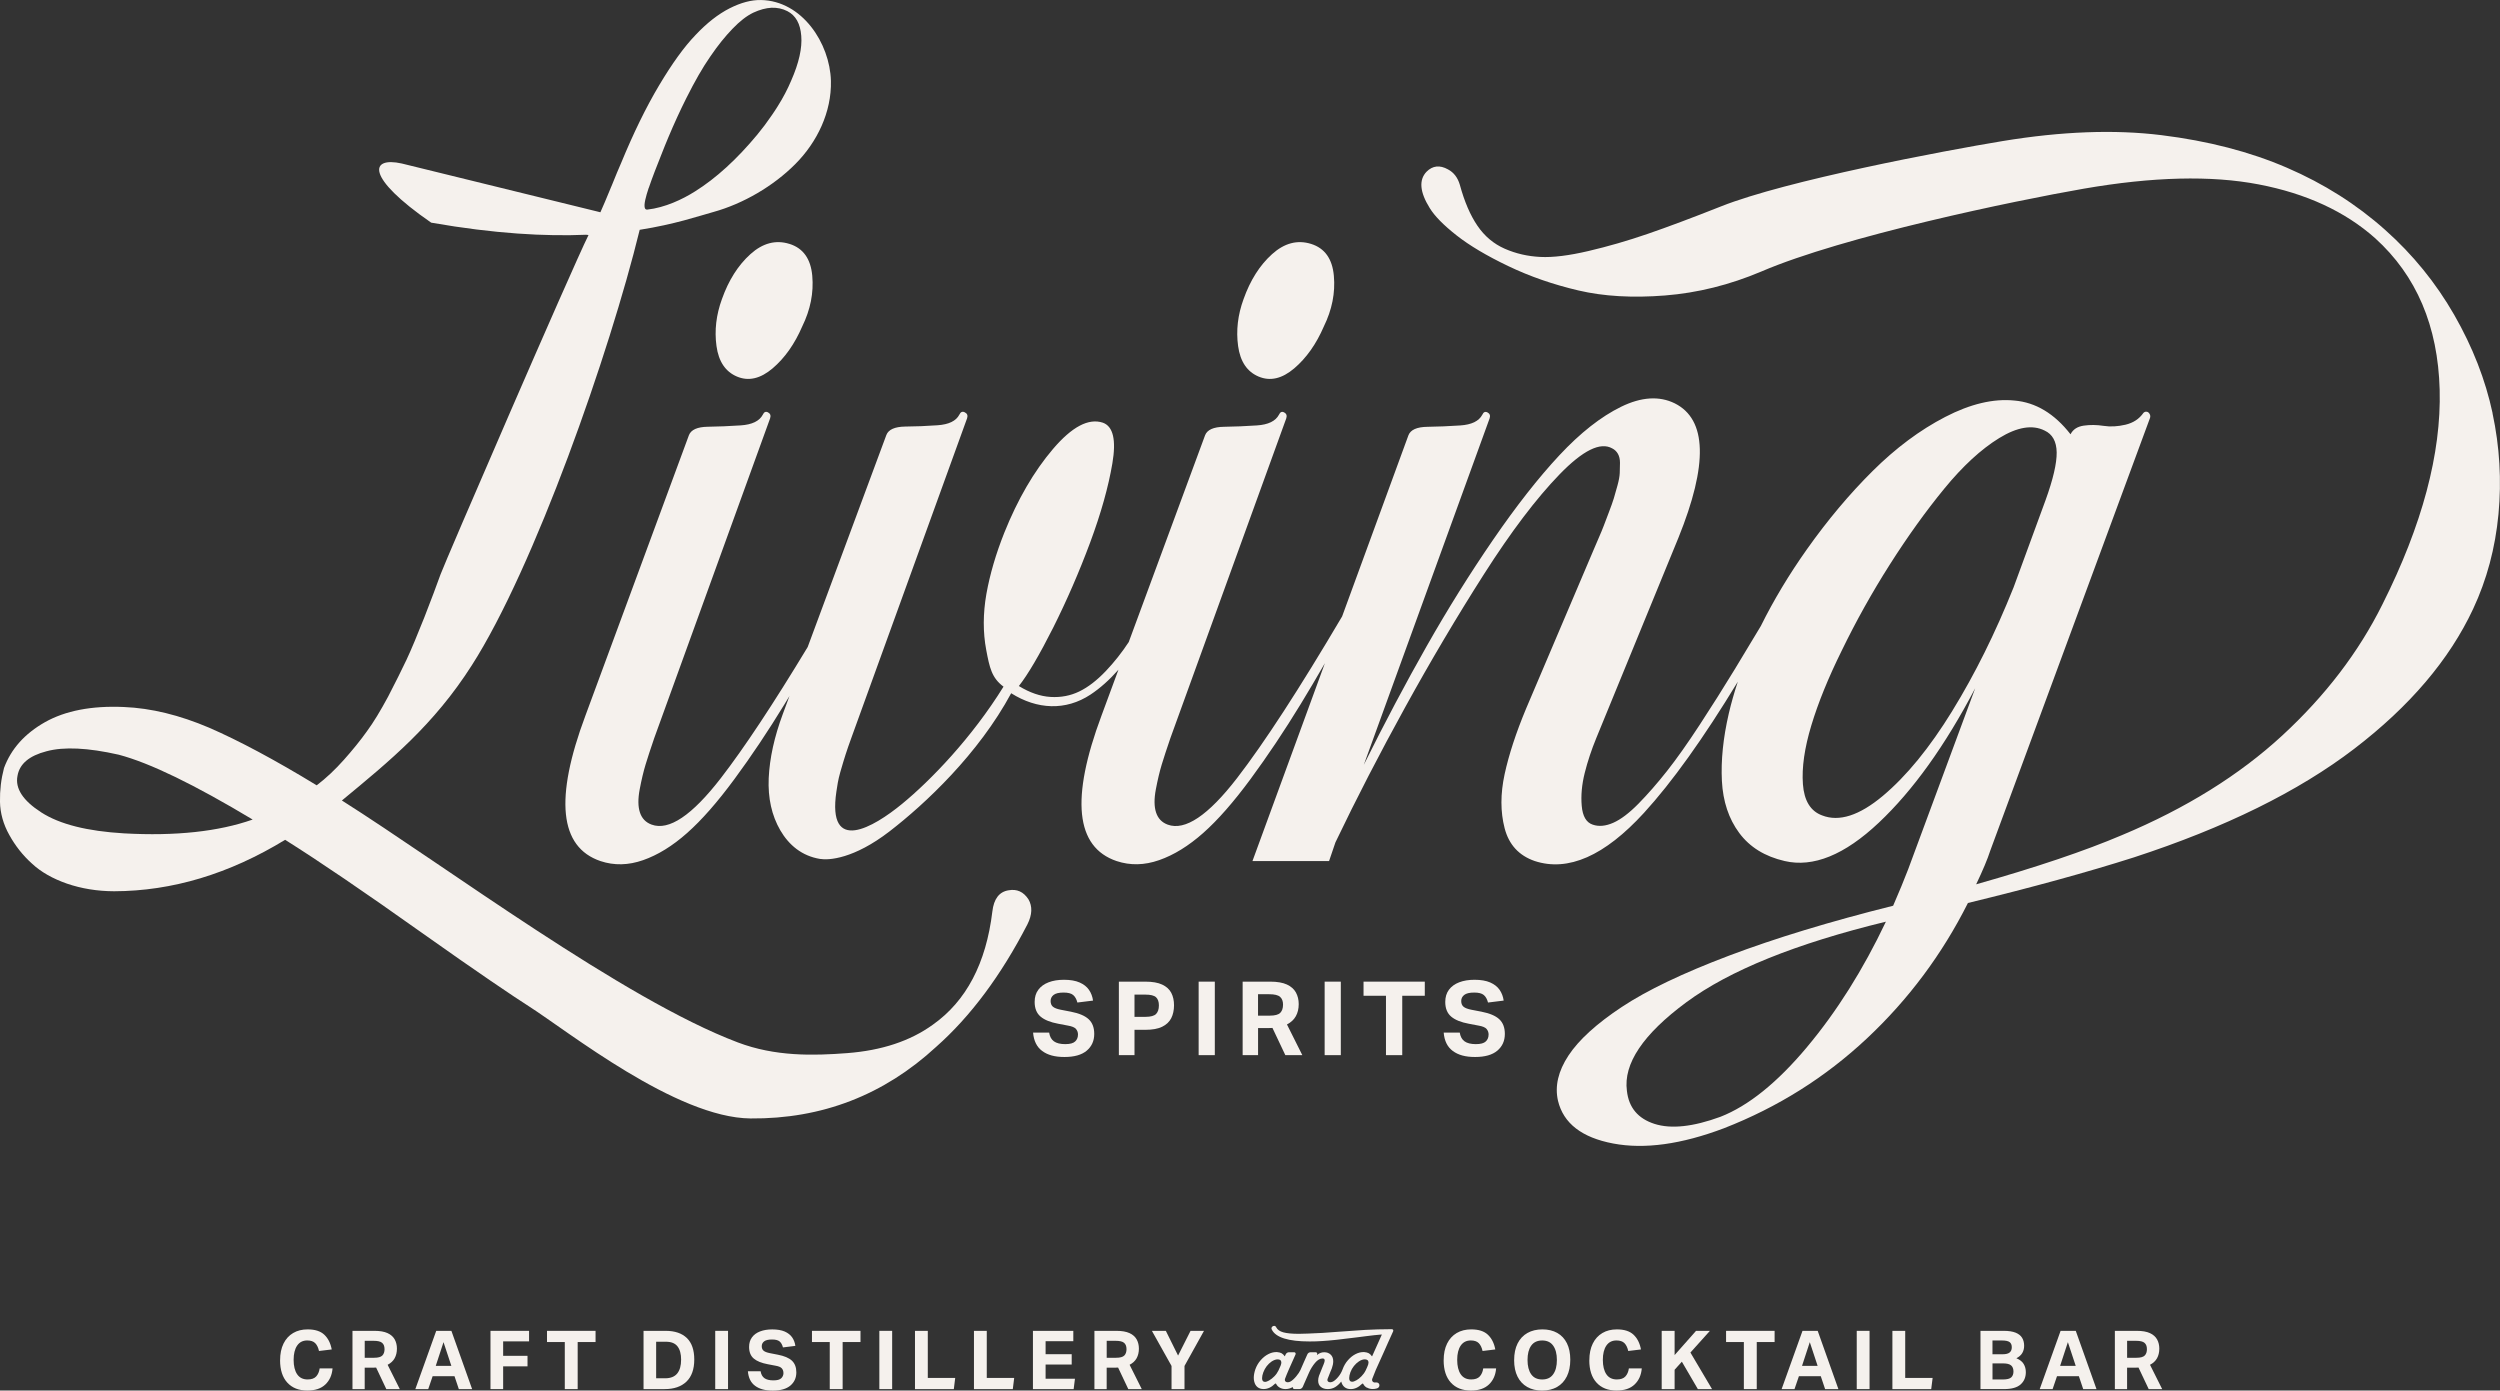 <?xml version="1.0" encoding="UTF-8"?>
<svg id="Layer_1" data-name="Layer 1" xmlns="http://www.w3.org/2000/svg" xmlns:xlink="http://www.w3.org/1999/xlink" viewBox="0 0 975.81 542.77">
  <rect x="0" y="0" width="975.81" height="542.77" fill="#333333" stroke="none"/>
  <defs>
    <style>
      .cls-1 {
        fill: none;
      }

      .cls-2 {
        clip-path: url(#clippath-1);
      }

      .cls-3 {
        clip-path: url(#clippath-3);
      }

      .cls-4 {
        clip-path: url(#clippath-4);
      }

      .cls-5 {
        clip-path: url(#clippath-2);
      }

      .cls-6 {
        clip-path: url(#clippath-7);
      }

      .cls-7 {
        clip-path: url(#clippath-6);
      }

      .cls-8 {
        clip-path: url(#clippath-8);
      }

      .cls-9 {
        clip-path: url(#clippath-5);
      }

      .cls-10 {
        clip-path: url(#clippath);
      }

      .cls-11 {
        fill: #f5f1ed;
      }
    </style>
    <clipPath id="clippath">
      <rect class="cls-1" x="0" y="0" width="975.81" height="542.77"/>
    </clipPath>
    <clipPath id="clippath-1">
      <rect class="cls-1" x="0" y="0" width="975.81" height="542.77"/>
    </clipPath>
    <clipPath id="clippath-2">
      <rect class="cls-1" x="0" y="0" width="975.81" height="542.77"/>
    </clipPath>
    <clipPath id="clippath-3">
      <rect class="cls-1" x="0" y="0" width="975.81" height="542.77"/>
    </clipPath>
    <clipPath id="clippath-4">
      <rect class="cls-1" x="0" y="0" width="975.81" height="542.77"/>
    </clipPath>
    <clipPath id="clippath-5">
      <rect class="cls-1" x="0" y="0" width="975.81" height="542.77"/>
    </clipPath>
    <clipPath id="clippath-6">
      <rect class="cls-1" x="0" y="0" width="975.81" height="542.77"/>
    </clipPath>
    <clipPath id="clippath-7">
      <rect class="cls-1" x="0" y="0" width="975.81" height="542.77"/>
    </clipPath>
    <clipPath id="clippath-8">
      <rect class="cls-1" x="0" y="0" width="975.81" height="542.77"/>
    </clipPath>
  </defs>
  <g class="cls-10">
    <path class="cls-11" d="M308.13,95.2c-5.34-1.66-10.41-.33-15.22,4-4.8,4.33-8.51,10.18-11.12,17.53-2.25,6.17-2.96,12.28-2.13,18.33.83,6.05,3.5,10.03,8.01,11.93,4.51,1.9,9.14.83,13.89-3.2,4.74-4.03,8.6-9.49,11.57-16.37,3.2-6.53,4.51-13.11,3.92-19.76-.59-6.64-3.56-10.79-8.9-12.46"/>
    <path class="cls-11" d="M491.28,146.99c4.51,1.9,9.14.83,13.88-3.2,4.74-4.03,8.6-9.49,11.57-16.37,3.2-6.53,4.51-13.11,3.91-19.76-.59-6.64-3.56-10.79-8.9-12.46-5.34-1.66-10.41-.33-15.22,4-4.81,4.33-8.51,10.18-11.12,17.53-2.26,6.17-2.97,12.28-2.14,18.33.83,6.05,3.5,10.03,8.01,11.93"/>
    <path class="cls-11" d="M972.92,161.3c-2.79-13.05-7.78-25.83-14.95-38.35-7.18-12.52-16.17-23.58-26.96-33.19-11.16-9.97-23.94-18.07-38.36-24.29-14.42-6.23-30.76-10.47-49.03-12.72-18.27-2.25-38.92-1.48-61.94,2.31-23.02,3.8-84.48,15.4-109.87,25.48-11.39,4.51-20.97,8.1-28.75,10.77-7.77,2.67-15.45,4.89-23.05,6.67-7.59,1.78-13.85,2.56-18.78,2.31-4.92-.24-9.55-1.3-13.88-3.2-4.33-1.9-7.89-4.89-10.68-8.99-2.79-4.09-5.07-9.4-6.85-15.93-.83-2.85-2.37-4.86-4.63-6.05-3.2-1.78-5.99-1.48-8.36.89-3.08,3.2-2.67,7.95,1.25,14.24,1.9,3.09,5.37,6.62,10.41,10.59,5.04,3.97,11.78,7.98,20.2,12.01,8.42,4.04,17.56,7.21,27.41,9.52,9.85,2.31,21.12,2.97,33.81,1.96,12.7-1.01,25.21-4.12,37.55-9.34,32.04-13.76,98.8-27.64,125.8-32.33,26.99-4.68,49.77-5.25,68.34-1.69,18.57,3.56,33.72,10.56,45.47,21,16.14,14.6,24.53,34.32,25.19,59.18.65,24.86-6.8,52.77-22.34,83.74-9.25,18.63-22.28,35.68-39.07,51.17-16.79,15.49-37.64,28.45-62.56,38.89-14.48,6.17-33.46,12.57-56.95,19.22,2.61-5.46,4.45-9.85,5.52-13.17l62.29-168.72c.24-.59.21-1.16-.09-1.69-.3-.53-.68-.83-1.16-.89-.47-.06-.89.09-1.25.44-1.66,2.38-4,3.92-7.03,4.63-3.03.71-5.87.86-8.54.45-2.67-.41-5.25-.45-7.74-.09s-4.21,1.48-5.16,3.38c-6.29-8.07-13.59-12.46-21.89-13.17-8.19-.83-17.21,1.31-27.05,6.41-9.85,5.1-19.28,12.13-28.3,21.09-9.02,8.96-17.56,19.13-25.63,30.52-6.99,9.86-12.99,19.85-18.01,29.98-3.7,6.19-7.1,11.84-10.2,16.92-4.45,7.3-9.02,14.54-13.71,21.71-4.69,7.18-8.93,13.17-12.72,17.98-3.8,4.81-7.51,9.05-11.12,12.73-3.62,3.68-6.91,6.17-9.88,7.48-2.97,1.3-5.64,1.54-8.01.71-2.49-.83-3.92-3.26-4.27-7.3-.36-4.03.03-8.3,1.15-12.81,1.13-4.51,2.64-9.08,4.54-13.7l32.04-78.13c11.62-28.71,11.15-46.21-1.43-52.5-6.05-2.96-13.02-2.52-20.91,1.33-7.89,3.86-15.93,10.18-24.12,18.95-8.19,8.78-16.82,19.79-25.9,33.02-9.08,13.23-17.71,27.05-25.89,41.47-8.19,14.42-16.38,29.87-24.56,46.36l49.12-135.26c.36-1.07.09-1.84-.8-2.31-.89-.47-1.58-.18-2.05.89-1.31,2.49-4.18,3.89-8.63,4.18-4.45.3-8.72.47-12.81.53-4.09.06-6.56,1.16-7.39,3.29l-25.89,70.72c-16.66,28.23-30.34,49.28-41.02,63.12-11.27,14.59-20.29,20.64-27.05,18.15-2.26-.83-3.77-2.4-4.54-4.72-.77-2.31-.8-5.34-.09-9.08.71-3.74,1.48-6.97,2.31-9.7.83-2.73,1.96-6.17,3.38-10.32l45.21-124.76c.35-1.07.09-1.84-.8-2.31-.89-.47-1.57-.18-2.05.89-1.31,2.49-4.18,3.89-8.63,4.18-4.45.3-8.72.47-12.81.53-4.09.06-6.56,1.16-7.39,3.29l-29.8,80.73c-2.67,4.07-5.64,7.84-8.96,11.33-3.47,3.64-6.94,6.32-10.37,7.97-3.4,1.65-7.14,2.37-11.16,2.13-4.02-.24-8.14-1.65-12.4-4.26,3.54-4.5,8-12.09,13.39-22.77,5.35-10.68,10.16-21.77,14.42-33.21,4.26-11.47,7.14-21.77,8.69-30.94,1.55-9.14.31-14.42-3.71-15.87-5.56-1.85-12.05,1.55-19.5,10.3-7.42,8.72-13.74,19.61-18.95,32.59-3.3,8.28-5.63,16.24-7.01,23.93-1.34,7.66-1.37,14.97-.07,21.87,1.3,6.9,2.15,10.94,6.75,14.34-12.35,19.94-28.45,36.63-39.61,45.77-11.16,9.17-29.28,19.83-25.62-4.82.29-1.94.62-4.46,1.51-7.55.89-3.06,1.58-5.43,2.13-7.07.51-1.65,1.34-3.95,2.4-6.9l44.98-124.2c.34-1.06.07-1.82-.89-2.3-.93-.48-1.65-.17-2.13.89-1.27,2.47-4.12,3.84-8.48,4.15-4.39.31-8.59.48-12.67.51-4.09.07-6.53,1.17-7.35,3.3l-24.86,66.99-5.84,15.75c-13.47,22.3-24.77,39.36-33.89,51.17-11.28,14.59-20.29,20.64-27.05,18.15-2.26-.83-3.77-2.4-4.54-4.72-.77-2.31-.8-5.34-.09-9.08.71-3.74,1.48-6.97,2.31-9.7.83-2.73,1.96-6.17,3.38-10.32l45.21-124.76c.35-1.07.09-1.84-.8-2.31-.89-.47-1.57-.18-2.05.89-1.31,2.49-4.18,3.89-8.63,4.18-4.45.3-8.72.47-12.82.53-4.09.06-6.56,1.16-7.39,3.29l-40.4,109.46c-12.11,32.39-10.15,51.32,5.87,56.78,5.34,1.78,10.88,1.66,16.64-.36,5.75-2.01,11.48-5.54,17.17-10.59,5.7-5.04,11.87-12.07,18.51-21.09,6.65-9.02,13.17-18.78,19.58-29.28.62-1.01,1.25-2.06,1.88-3.11l-2.62,7.07c-3.3,8.86-5.12,17.17-5.49,24.97-.34,7.79,1.17,14.59,4.53,20.39,3.37,5.77,8.42,10,15.49,11.16,3.44.57,13.19,0,27.13-10.74,13.92-10.73,34.72-30.21,47.49-53.93,10.13,6.39,21.28,6.91,30.96.53,3.73-2.47,7.37-5.71,10.91-9.71l-6.61,17.9c-12.1,32.39-10.15,51.32,5.87,56.78,5.34,1.78,10.88,1.66,16.64-.36,5.75-2.01,11.48-5.54,17.18-10.59,5.7-5.04,11.86-12.07,18.51-21.09,6.64-9.02,13.17-18.78,19.58-29.28,2.96-4.84,6.1-10.16,9.41-15.9l-28.27,77.22h29.9l2.49-7.3c8.18-17.09,17.26-34.68,27.23-52.77,9.97-18.09,20.23-35.42,30.79-51.97,10.56-16.55,20.38-29.52,29.46-38.89,9.08-9.37,15.93-12.76,20.55-10.14.95.47,1.69,1.18,2.23,2.13.53.95.8,2.11.8,3.47s-.03,2.7-.09,4c-.06,1.31-.35,2.94-.89,4.89-.53,1.96-1.01,3.62-1.42,4.99-.42,1.36-1.07,3.2-1.96,5.52-.89,2.31-1.54,4.03-1.96,5.16-.42,1.13-1.13,2.85-2.14,5.16-1.01,2.31-1.63,3.77-1.87,4.36l-26.34,61.94c-3.91,9.38-6.7,17.89-8.36,25.54-1.66,7.66-1.66,14.69,0,21.09,1.66,6.41,5.58,10.68,11.75,12.81,13.05,4.27,27.26-1.99,42.63-18.78,10.96-11.98,23.18-29.06,36.64-51.21-1.4,4.23-2.59,8.4-3.54,12.5-2.19,9.49-3.08,18.24-2.67,26.25.42,8.01,2.67,14.77,6.77,20.29,4.09,5.52,9.99,9.17,17.71,10.95,11.15,2.61,23.41-2.37,36.75-14.95,13.35-12.58,25.9-30.08,37.64-52.5l-26.16,70.66c-1.54,4.03-3.5,8.78-5.87,14.24-24.68,6.17-46.04,12.67-64.07,19.49-18.03,6.82-31.98,13.5-41.83,20.02-9.85,6.52-16.79,12.84-20.82,18.95-4.03,6.11-5.4,12.01-4.09,17.71,2.13,8.78,9.31,14.33,21.53,16.64,12.22,2.32,26.64.32,43.25-5.96,21-8.19,39.6-19.87,55.8-35.06,16.2-15.19,29.34-32.81,39.42-52.86,24.92-6.05,46.51-11.98,64.78-17.8,35.6-11.62,64.25-25.75,85.97-42.36,21.71-16.61,37.19-34.82,46.45-54.64,5.33-11.39,8.62-23.7,9.88-36.93,1.25-13.23.47-26.37-2.32-39.42M705.33,408.69c-11.63,13.89-22.9,22.96-33.82,27.23-10.68,3.91-19.25,4.83-25.72,2.76-6.46-2.08-10.05-6.38-10.77-12.9-1.42-10.56,6.29-22.07,23.14-34.53,16.85-12.46,42.83-22.96,77.95-31.5-8.9,18.75-19.16,35.06-30.79,48.94M762.01,277.52c-8.84,14.36-17.86,25.39-27.05,33.1-9.2,7.71-17.12,10.26-23.76,7.65-4.51-1.66-7-5.72-7.48-12.19-.48-6.47.62-14.12,3.29-22.96,2.67-8.84,6.61-18.54,11.83-29.1,5.58-11.51,11.84-22.72,18.78-33.64,6.94-10.92,14.03-20.8,21.27-29.63,7.24-8.84,14.39-15.42,21.45-19.76,7.06-4.33,12.96-5.31,17.71-2.94,3.08,1.42,4.66,4.27,4.72,8.54.06,4.27-1.4,10.5-4.36,18.69l-12.46,33.99c-7.12,17.8-15.1,33.88-23.94,48.23"/>
    <path class="cls-11" d="M393.68,347.5c-3.69.58-5.77,3.38-6.34,8.28-2.44,20.23-10.18,34.97-23.27,44.21-8.79,6.35-19.92,10.02-33.29,11.06-13.4,1.04-28.21,1.36-42.8-4.17-44.61-16.85-113.88-68.72-154.53-94.43,18.83-15.56,35.79-29.39,50.72-52.78,24.35-38.04,53.83-122.04,65.52-169.97,13.71-2.16,22.78-5.3,28.78-6.96,11.66-3.23,23.45-10.14,31.96-18.7,8.54-8.56,14.2-20.35,13.9-32.46-.39-14.74-11.27-31.27-27.28-31.57-3.74-.08-7.83.99-12.29,3.25-4.43,2.26-8.85,5.7-13.29,10.42-4.48,4.65-9.22,11.25-14.26,19.73-5.05,8.48-9.94,18.51-14.78,30.24-.84,1.93-2.15,4.99-3.81,9.17-.03.04-.07.07-.1.14,0,.07-.03.14-.06.21-1.76,4.35-3.17,7.58-4.11,9.69l-.98-.25-76.54-18.79c-12.42-2.77-14.37,5.23,11.48,23.09,24.87,4.36,44.68,5.39,60.48,4.72l.93.1c-6.78,13.7-56.24,128.15-57.76,132.46-1.49,4.21-3.65,9.89-6.36,16.87-2.78,6.99-5.05,12.46-6.93,16.47-1.91,4.04-4.31,8.84-7.17,14.37-2.93,5.43-5.65,9.99-8.3,13.57-2.58,3.62-5.57,7.29-8.97,11.11-3.37,3.79-6.89,7.12-10.61,9.95-16.47-10.04-30.51-17.5-41.96-22.48-11.52-4.91-22.63-7.66-33.34-8.09-12.55-.55-22.84,1.46-30.76,5.92-7.92,4.49-13.22,10.42-15.99,17.89-1.14,4.33-1.65,8.71-1.57,13.18.08,4.4,1.3,8.79,3.62,12.93,2.32,4.21,5.25,7.96,8.86,11.2,3.5,3.28,8.13,5.89,13.66,7.82,5.6,1.92,11.77,2.96,18.42,2.98,22.64-.07,44.89-6.74,66.74-20.08,13.23,8.32,30.95,20.36,53.05,36.07,22.14,15.7,36.27,25.2,42.11,28.92,15.29,9.77,57.49,43.5,86.48,43.77,27.92.24,52.08-9.16,72.44-27.92,13.48-11.92,25.38-27.93,35.65-47.84,1.88-3.73,2.01-7.03.4-9.78-1.93-2.95-4.5-4.11-7.77-3.51M253.22,73.33l.03-.04c1.32-3.92,3.17-8.63,4.84-12.8.93-2.35,1.85-4.7,2.81-6.95,2.31-5.48,4.63-10.54,6.97-15.19,3.28-6.55,6.38-11.99,9.39-16.31,2.94-4.32,5.86-7.92,8.67-10.82,2.81-2.93,5.47-5,8.06-6.26,2.59-1.2,4.96-1.83,7.17-1.94,2.18-.07,4.27.34,6.21,1.35,3.21,1.66,5.01,4.85,5.38,9.62.4,4.73-.89,10.56-3.92,17.45-1.41,3.37-3.2,6.76-5.34,10.15-.76,1.2-1.51,2.37-2.34,3.54-1.68,2.48-3.54,4.97-5.57,7.43-7.95,9.58-16.05,16.99-24.29,22.15-4.92,3.11-11.7,6.32-18.63,7.1-.55.05-.87-.21-1-.76-.36-1.3.38-4.2,1.54-7.7M48.38,325.28c-14.26-.84-25.02-3.52-32.24-8.16-7.22-4.64-10.29-9.39-9.31-14.3.81-4.67,4.58-7.84,11.35-9.59,6.76-1.82,16.13-1.37,28.13,1.34,12.23,3.22,29.62,11.71,52.31,25.32-13.24,4.67-30.01,6.52-50.24,5.39"/>
    <path class="cls-11" d="M420.77,403.85c0-.86-.26-1.59-.78-2.21-.52-.62-1.57-1.06-3.16-1.33l-3.78-.72c-3.05-.56-5.35-1.49-6.89-2.79-1.54-1.3-2.31-3.21-2.31-5.73,0-1.87.47-3.46,1.43-4.74.95-1.28,2.28-2.25,4-2.91,1.72-.66,3.71-.99,5.99-.99,2.49,0,4.53.35,6.12,1.05,1.6.7,2.81,1.65,3.66,2.87.84,1.22,1.37,2.62,1.59,4.2l-6.11.76c-.35-1.34-.9-2.32-1.67-2.95-.76-.63-2-.94-3.72-.94-1.82,0-3.12.31-3.9.93-.78.62-1.16,1.41-1.16,2.37s.29,1.7.88,2.21c.59.51,1.62.91,3.09,1.2l3.94.76c3.19.62,5.51,1.6,6.95,2.95,1.45,1.35,2.17,3.26,2.17,5.73,0,2.7-.98,4.88-2.93,6.53-1.95,1.65-4.85,2.47-8.68,2.47s-6.57-.78-8.68-2.33c-2.12-1.55-3.31-3.95-3.58-7.19h6.27c.24,1.55.86,2.69,1.87,3.41,1.01.72,2.47,1.09,4.4,1.09s3.14-.35,3.88-1.04c.74-.7,1.1-1.58,1.1-2.65"/>
    <path class="cls-11" d="M436.72,383.16h10.32c2.76,0,4.96.38,6.59,1.15,1.63.76,2.81,1.83,3.54,3.21.72,1.38,1.08,3.01,1.08,4.88s-.37,3.61-1.1,5.04c-.74,1.43-1.92,2.55-3.56,3.34-1.63.79-3.8,1.18-6.51,1.18h-4.26v9.89h-6.1v-28.69ZM452.35,392.48c0-1.47-.38-2.55-1.13-3.24-.75-.68-2.14-1.02-4.18-1.02h-4.22v8.68h4.26c2.06,0,3.45-.38,4.18-1.14.72-.76,1.08-1.85,1.08-3.28"/>
  </g>
  <rect class="cls-11" x="467.86" y="383.16" width="6.31" height="28.69"/>
  <g class="cls-2">
    <path class="cls-11" d="M485.01,383.16h10.81c2.71,0,4.87.38,6.49,1.12,1.62.75,2.79,1.79,3.52,3.12.72,1.33,1.09,2.83,1.09,4.52,0,1.82-.38,3.4-1.13,4.74-.75,1.34-1.9,2.41-3.46,3.21l5.99,11.97h-6.63l-5.02-10.61c-.21,0-.43,0-.64.02-.22.01-.43.02-.64.02h-4.34v10.57h-6.02v-28.69ZM500.8,392.12c0-1.34-.39-2.35-1.16-3.03-.78-.68-2.18-1.02-4.22-1.02h-4.38v8.36h4.62c1.98,0,3.33-.37,4.06-1.1.72-.74,1.08-1.8,1.08-3.2"/>
  </g>
  <rect class="cls-11" x="517.04" y="383.16" width="6.31" height="28.69"/>
  <polygon class="cls-11" points="540.98 388.67 532.22 388.67 532.22 383.16 556.13 383.16 556.13 388.67 547.33 388.67 547.33 411.85 540.98 411.85 540.98 388.67"/>
  <g class="cls-5">
    <path class="cls-11" d="M581.04,403.85c0-.86-.26-1.59-.78-2.21-.52-.62-1.58-1.06-3.16-1.33l-3.78-.72c-3.05-.56-5.35-1.49-6.89-2.79-1.54-1.3-2.31-3.21-2.31-5.73,0-1.87.48-3.46,1.43-4.74.95-1.28,2.28-2.25,4-2.91,1.71-.66,3.71-.99,5.99-.99,2.49,0,4.53.35,6.13,1.05,1.59.7,2.81,1.65,3.66,2.87.84,1.22,1.37,2.62,1.59,4.2l-6.11.76c-.35-1.34-.9-2.32-1.67-2.95-.76-.63-2-.94-3.72-.94-1.82,0-3.12.31-3.9.93-.78.62-1.17,1.41-1.17,2.37s.29,1.7.88,2.21c.59.51,1.62.91,3.09,1.2l3.94.76c3.19.62,5.51,1.6,6.95,2.95,1.45,1.35,2.17,3.26,2.17,5.73,0,2.7-.98,4.88-2.93,6.53-1.95,1.65-4.85,2.47-8.68,2.47s-6.56-.78-8.68-2.33c-2.12-1.55-3.31-3.95-3.58-7.19h6.27c.24,1.55.86,2.69,1.87,3.41,1,.72,2.47,1.09,4.4,1.09s3.14-.35,3.88-1.04c.74-.7,1.1-1.58,1.1-2.65"/>
    <path class="cls-11" d="M109.33,530.96c0-2.57.45-4.75,1.34-6.54.89-1.8,2.14-3.16,3.75-4.11,1.61-.95,3.5-1.42,5.67-1.42,2.85,0,5.01.69,6.48,2.07s2.45,3.3,2.91,5.76l-4.97.6c-.29-1.34-.79-2.36-1.48-3.06-.69-.7-1.73-1.05-3.1-1.05-1.72,0-3.04.67-3.95,2.01-.91,1.34-1.37,3.19-1.37,5.57s.46,4.3,1.39,5.64c.92,1.34,2.27,2,4.06,2,1.51,0,2.62-.38,3.34-1.16.72-.77,1.18-1.82,1.37-3.14h5.03c-.21,2.59-1.14,4.68-2.8,6.26-1.65,1.58-4,2.37-7.04,2.37-3.33,0-5.94-1.03-7.82-3.09-1.88-2.06-2.82-4.97-2.82-8.73"/>
    <path class="cls-11" d="M137.58,519.46h8.56c2.15,0,3.86.3,5.14.89,1.28.59,2.21,1.42,2.79,2.47.57,1.05.86,2.25.86,3.58,0,1.44-.3,2.69-.89,3.76-.59,1.06-1.51,1.91-2.74,2.55l4.75,9.49h-5.26l-3.98-8.41c-.17,0-.34,0-.51.02-.17,0-.34.02-.51.02h-3.44v8.37h-4.77v-22.74ZM150.09,526.56c0-1.06-.31-1.86-.92-2.4-.62-.55-1.73-.81-3.34-.81h-3.47v6.62h3.66c1.57,0,2.64-.29,3.22-.88.57-.58.86-1.43.86-2.53"/>
  </g>
  <path class="cls-11" d="M173.11,523.86l3.06,9.26h-6.08l3.03-9.26ZM170.27,519.46l-8.15,22.74h5.03l1.72-5.04h8.53l1.69,5.04h5.19l-8.09-22.74h-5.92Z"/>
  <polygon class="cls-11" points="191.45 519.46 191.45 542.2 196.39 542.2 196.39 533.32 205.9 533.32 205.9 529.21 196.39 529.21 196.39 523.57 206.51 523.57 206.51 519.46 191.45 519.46"/>
  <polygon class="cls-11" points="213.51 519.46 213.51 523.83 220.45 523.83 220.45 542.2 225.48 542.2 225.48 523.83 232.46 523.83 232.46 519.46 213.51 519.46"/>
  <g class="cls-3">
    <path class="cls-11" d="M251.18,519.46h8.63c3.59,0,6.35.94,8.28,2.8,1.93,1.87,2.9,4.67,2.9,8.41s-1.01,6.64-3.04,8.6c-2.03,1.95-4.87,2.93-8.51,2.93h-8.25v-22.74ZM265.86,530.74c0-2.27-.47-4.01-1.42-5.22-.95-1.21-2.44-1.81-4.51-1.81h-3.82v14.27h3.5c2.15,0,3.72-.63,4.73-1.88,1.01-1.25,1.51-3.04,1.51-5.35"/>
  </g>
  <rect class="cls-11" x="279.17" y="519.46" width="5" height="22.74"/>
  <g class="cls-4">
    <path class="cls-11" d="M305.79,535.86c0-.68-.21-1.26-.62-1.75-.42-.49-1.25-.84-2.5-1.05l-2.99-.57c-2.42-.45-4.24-1.18-5.46-2.21-1.22-1.03-1.83-2.55-1.83-4.54,0-1.48.38-2.73,1.13-3.75.75-1.02,1.81-1.79,3.17-2.31,1.36-.52,2.94-.78,4.74-.78,1.98,0,3.59.28,4.86.83,1.26.55,2.23,1.31,2.9,2.27.67.97,1.09,2.08,1.26,3.33l-4.84.6c-.28-1.06-.72-1.84-1.32-2.34-.6-.5-1.58-.75-2.94-.75-1.44,0-2.47.24-3.09.73-.62.49-.93,1.11-.93,1.88s.23,1.35.7,1.75c.47.41,1.28.72,2.45.96l3.12.61c2.53.49,4.36,1.26,5.51,2.34,1.14,1.08,1.72,2.59,1.72,4.54,0,2.14-.78,3.87-2.32,5.17-1.55,1.31-3.84,1.96-6.88,1.96s-5.2-.62-6.88-1.85c-1.68-1.23-2.62-3.13-2.83-5.7h4.97c.19,1.23.68,2.13,1.48,2.7.8.57,1.96.86,3.49.86s2.49-.27,3.07-.82c.58-.55.88-1.25.88-2.11"/>
  </g>
  <polygon class="cls-11" points="316.93 519.46 316.93 523.83 323.87 523.83 323.87 542.2 328.9 542.2 328.9 523.83 335.87 523.83 335.87 519.46 316.93 519.46"/>
  <rect class="cls-11" x="343.23" y="519.46" width="5" height="22.74"/>
  <polygon class="cls-11" points="357.14 519.46 357.14 542.2 372.3 542.2 372.84 537.84 362.14 537.84 362.14 519.46 357.14 519.46"/>
  <polygon class="cls-11" points="380.16 519.46 380.16 542.2 395.32 542.2 395.86 537.84 385.16 537.84 385.16 519.46 380.16 519.46"/>
  <polygon class="cls-11" points="403.18 519.46 403.18 542.2 419.07 542.2 419.58 538.16 408.12 538.16 408.12 532.61 418.31 532.61 418.31 528.57 408.12 528.57 408.12 523.51 418.94 523.51 418.94 519.46 403.18 519.46"/>
  <g class="cls-9">
    <path class="cls-11" d="M427.19,519.46h8.56c2.15,0,3.86.3,5.14.89,1.28.59,2.21,1.42,2.79,2.47.57,1.05.86,2.25.86,3.58,0,1.44-.3,2.69-.89,3.76-.59,1.06-1.51,1.91-2.74,2.55l4.75,9.49h-5.26l-3.98-8.41c-.17,0-.34,0-.51.02-.17,0-.34.02-.51.02h-3.44v8.37h-4.78v-22.74ZM439.7,526.56c0-1.06-.31-1.86-.92-2.4-.62-.55-1.73-.81-3.34-.81h-3.47v6.62h3.66c1.57,0,2.64-.29,3.22-.88.57-.58.86-1.43.86-2.53"/>
  </g>
  <polygon class="cls-11" points="464.7 519.46 459.83 529.11 455.05 519.46 449.61 519.46 457.28 533.16 457.28 542.2 462.34 542.2 462.34 533.16 469.95 519.46 464.7 519.46"/>
  <g class="cls-7">
    <path class="cls-11" d="M533.55,541.66c-.65-.36-1.12-.84-1.42-1.43-.04-.11-.11-.17-.21-.19-.09-.02-.19,0-.27.09-1.38,1.38-2.85,2.07-4.42,2.07-.98,0-1.78-.25-2.4-.75-.63-.5-1.06-1.21-1.29-2.12,0-.02,0-.04-.01-.05-.01-.01-.03,0-.05.01-.72.92-1.5,1.62-2.32,2.12-.83.5-1.76.76-2.8.78h-.13c-1.1,0-2-.29-2.69-.86-.69-.57-1.03-1.39-1.03-2.45,0-.59.11-1.21.32-1.85.27-.76.71-1.85,1.3-3.25.3-.74.47-1.16.51-1.24.28-.68.42-1.18.42-1.5,0-.53-.27-.8-.8-.8-1.02,0-2,.57-2.96,1.72-.95,1.14-1.74,2.41-2.35,3.79l-1.88,4.27-.57,1.31c-.13.25-.31.46-.54.62-.23.16-.49.24-.76.24h-1.97c-.19,0-.35-.08-.48-.23-.13-.15-.17-.32-.13-.51.02-.02.03-.03.02-.05-.01,0-.03-.01-.05-.01-.87.53-1.81.8-2.83.8-.85,0-1.6-.19-2.24-.56-.65-.37-1.11-.84-1.38-1.42-.04-.11-.11-.17-.21-.19-.09-.02-.19,0-.27.09-1.38,1.38-2.86,2.07-4.43,2.07-.98,0-1.77-.25-2.39-.75-.62-.5-1.04-1.21-1.27-2.12-.13-.49-.19-1-.19-1.53,0-.97.2-2.07.6-3.28.49-1.36,1.18-2.55,2.09-3.58.9-1.03,1.89-1.82,2.95-2.36,1.06-.54,2.07-.81,3.03-.81h.41c.72.06,1.31.21,1.75.44.44.24.86.63,1.24,1.18.04.04.06.04.06,0l.32-.73c.13-.25.31-.46.54-.61.23-.15.49-.22.76-.22h2.01c.23,0,.4.09.51.27.11.18.12.38.03.59-1.09,2.4-1.95,4.34-2.6,5.83-.65,1.48-1.15,2.72-1.51,3.69-.04.08-.07.22-.07.42,0,.27.11.5.32.67.21.17.49.25.83.25.38,0,.73-.09,1.05-.29.72-.4,1.47-1.09,2.26-2.04.79-.95,1.32-1.76,1.62-2.42.41-.95.83-1.94,1.29-2.96.46-1.02.93-2.08,1.42-3.18.11-.25.28-.46.51-.61.23-.15.49-.22.76-.22h2c.21,0,.38.09.5.27.12.18.13.38.05.59l-.06.13s-.03.08-.02.09c.01.02.04.01.08-.03.8-.7,1.73-1.05,2.77-1.05s1.85.31,2.52.93c.66.61.99,1.49.99,2.61,0,.83-.18,1.74-.54,2.74l-.57,1.37c-.61,1.48-.98,2.42-1.11,2.8-.04.09-.06.22-.06.38,0,.28.11.49.32.65.21.16.48.24.8.24.34,0,.7-.09,1.09-.29.66-.36,1.35-.98,2.07-1.86.72-.88,1.27-1.84,1.65-2.88.49-1.36,1.18-2.55,2.09-3.58.9-1.03,1.88-1.82,2.93-2.36,1.05-.54,2.05-.81,3.01-.81h.45c.7.06,1.27.21,1.72.44.45.24.86.63,1.24,1.18.04.02.07.02.1,0l3.72-8.31c.04-.08.06-.14.04-.16,0-.02-.08-.02-.2,0-1.68.13-3.61.34-5.78.62-2.18.29-3.45.45-3.84.49-6.01.79-10.5,1.26-13.47,1.43-1.44.11-3.07.16-4.87.16-8.32,0-13.24-1.55-14.77-4.65-.08-.15-.13-.3-.13-.44,0-.28.11-.51.32-.7.21-.2.46-.29.73-.29.36,0,.63.18.8.55.47.93,1.39,1.59,2.77,1.97,1.38.38,3.39.58,6.05.58,1.61,0,4.66-.12,9.14-.35,1.25-.08,2.43-.17,3.52-.25,1.09-.08,2.11-.16,3.04-.22,3.78-.3,7.19-.53,10.23-.71,3.05-.17,6.5-.26,10.36-.28.23,0,.4.09.51.25.1.17.12.36.03.57-.79,1.72-1.46,3.21-2.02,4.47-.56,1.26-1.05,2.35-1.45,3.27-1.68,3.67-2.78,6.11-3.3,7.32-.52,1.21-.98,2.38-1.39,3.5-.06.13-.09.25-.09.38,0,.34.13.61.38.81.25.21.54.28.86.24.08-.02.2-.03.35-.03.42,0,.75.11.97.32s.33.47.33.8c0,.28-.09.53-.27.76-.18.23-.43.39-.75.47-.51.15-1.03.23-1.56.23-.85,0-1.6-.18-2.24-.54M495.41,538.79c.67-.38,1.34-.91,2.01-1.59.67-.68,1.2-1.44,1.61-2.29.74-1.48,1.11-2.51,1.11-3.05,0-.43-.13-.74-.38-.96-.25-.21-.6-.31-1.05-.31-.72,0-1.51.28-2.36.83-1.49,1.04-2.57,2.45-3.25,4.24-.32.87-.48,1.63-.48,2.29,0,.96.38,1.43,1.15,1.43.42,0,.97-.19,1.64-.57M529.41,538.78c.67-.37,1.34-.9,2-1.58.67-.68,1.22-1.44,1.64-2.29.07-.15.26-.59.61-1.33.34-.74.51-1.33.51-1.76,0-.4-.13-.71-.4-.93-.27-.21-.61-.31-1.03-.31-.77,0-1.55.28-2.36.83-.7.47-1.34,1.06-1.91,1.78-.58.72-1.03,1.53-1.37,2.42-.32.91-.48,1.68-.48,2.29,0,.95.38,1.43,1.15,1.43.42,0,.97-.18,1.64-.56"/>
    <path class="cls-11" d="M563.5,530.96c0-2.57.45-4.75,1.34-6.54.89-1.8,2.14-3.16,3.75-4.11,1.62-.95,3.5-1.42,5.67-1.42,2.85,0,5.01.69,6.48,2.07,1.47,1.38,2.45,3.3,2.91,5.76l-4.97.6c-.3-1.34-.79-2.36-1.48-3.06-.69-.7-1.73-1.05-3.1-1.05-1.72,0-3.03.67-3.95,2.01-.91,1.34-1.37,3.19-1.37,5.57s.46,4.3,1.39,5.64c.92,1.34,2.27,2,4.06,2,1.51,0,2.62-.38,3.34-1.16.72-.77,1.18-1.82,1.37-3.14h5.03c-.21,2.59-1.14,4.68-2.8,6.26-1.65,1.58-4,2.37-7.04,2.37-3.33,0-5.94-1.03-7.82-3.09-1.88-2.06-2.82-4.97-2.82-8.73"/>
    <path class="cls-11" d="M591.01,530.89c0-2.54.45-4.72,1.35-6.51.9-1.79,2.18-3.16,3.84-4.09,1.65-.93,3.6-1.4,5.83-1.4s4.16.46,5.8,1.38c1.64.92,2.89,2.27,3.77,4.03.88,1.76,1.32,3.91,1.32,6.43s-.45,4.72-1.34,6.51c-.89,1.79-2.15,3.16-3.79,4.11-1.64.94-3.59,1.42-5.86,1.42s-4.16-.46-5.8-1.39c-1.64-.93-2.9-2.26-3.79-4.03-.89-1.76-1.34-3.92-1.34-6.47M596.23,530.83c0,2.38.48,4.24,1.43,5.59.95,1.35,2.39,2.02,4.3,2.02s3.32-.67,4.28-2.02c.97-1.35,1.45-3.21,1.45-5.59s-.49-4.24-1.45-5.59-2.39-2.02-4.28-2.02-3.34.67-4.3,2.02c-.96,1.35-1.43,3.21-1.43,5.59"/>
    <path class="cls-11" d="M620.36,530.96c0-2.57.45-4.75,1.34-6.54.89-1.8,2.14-3.16,3.75-4.11,1.61-.95,3.5-1.42,5.67-1.42,2.85,0,5.01.69,6.48,2.07s2.45,3.3,2.91,5.76l-4.97.6c-.29-1.34-.79-2.36-1.48-3.06-.69-.7-1.73-1.05-3.11-1.05-1.72,0-3.03.67-3.95,2.01-.91,1.34-1.37,3.19-1.37,5.57s.46,4.3,1.39,5.64c.92,1.34,2.27,2,4.06,2,1.51,0,2.62-.38,3.34-1.16.72-.77,1.18-1.82,1.37-3.14h5.03c-.21,2.59-1.14,4.68-2.8,6.26-1.65,1.58-4,2.37-7.04,2.37-3.33,0-5.94-1.03-7.82-3.09-1.88-2.06-2.82-4.97-2.82-8.73"/>
  </g>
  <polygon class="cls-11" points="662.01 519.46 653.64 528.92 653.64 519.46 648.6 519.46 648.6 542.2 653.64 542.2 653.64 534.65 656.47 531.5 662.71 542.2 668.25 542.2 659.81 527.93 667.42 519.46 662.01 519.46"/>
  <polygon class="cls-11" points="673.73 519.46 673.73 523.83 680.67 523.83 680.67 542.2 685.7 542.2 685.7 523.83 692.67 523.83 692.67 519.46 673.73 519.46"/>
  <path class="cls-11" d="M706.4,523.86l3.06,9.26h-6.08l3.03-9.26ZM703.56,519.46l-8.15,22.74h5.03l1.72-5.04h8.53l1.69,5.04h5.19l-8.08-22.74h-5.92Z"/>
  <rect class="cls-11" x="724.73" y="519.46" width="5" height="22.74"/>
  <polygon class="cls-11" points="738.65 519.46 738.65 542.2 753.8 542.2 754.35 537.84 743.65 537.84 743.65 519.46 738.65 519.46"/>
  <g class="cls-6">
    <path class="cls-11" d="M773.04,519.46h9.04c1.95,0,3.51.24,4.68.72,1.17.48,2.01,1.15,2.53,2.02.52.87.78,1.9.78,3.09,0,1.06-.24,2-.72,2.82-.48.82-1.25,1.5-2.31,2.05,1.34.55,2.29,1.29,2.85,2.23.56.93.84,2,.84,3.18,0,2-.68,3.6-2.04,4.81-1.36,1.21-3.51,1.81-6.46,1.81h-9.2v-22.74ZM784.39,523.84c-.58-.41-1.57-.62-2.95-.62h-3.73v5.38h3.98c1.25,0,2.16-.23,2.72-.69.56-.45.84-1.14.84-2.05s-.29-1.61-.87-2.02M785.9,535.32c0-1.06-.31-1.85-.92-2.37-.62-.52-1.64-.78-3.06-.78h-4.2v6.27h4.11c1.55,0,2.61-.27,3.2-.81.58-.54.87-1.31.87-2.31"/>
  </g>
  <path class="cls-11" d="M807.14,523.86l3.06,9.26h-6.08l3.03-9.26ZM804.3,519.46l-8.15,22.74h5.03l1.72-5.04h8.53l1.69,5.04h5.19l-8.09-22.74h-5.92Z"/>
  <g class="cls-8">
    <path class="cls-11" d="M825.48,519.46h8.56c2.15,0,3.86.3,5.14.89,1.28.59,2.21,1.42,2.79,2.47.57,1.05.86,2.25.86,3.58,0,1.44-.3,2.69-.89,3.76-.59,1.06-1.51,1.91-2.74,2.55l4.75,9.49h-5.26l-3.98-8.41c-.17,0-.34,0-.51.02-.17,0-.34.02-.51.02h-3.44v8.37h-4.77v-22.74ZM837.99,526.56c0-1.06-.31-1.86-.92-2.4-.62-.55-1.73-.81-3.34-.81h-3.47v6.62h3.66c1.57,0,2.64-.29,3.22-.88.57-.58.86-1.43.86-2.53"/>
  </g>
</svg>